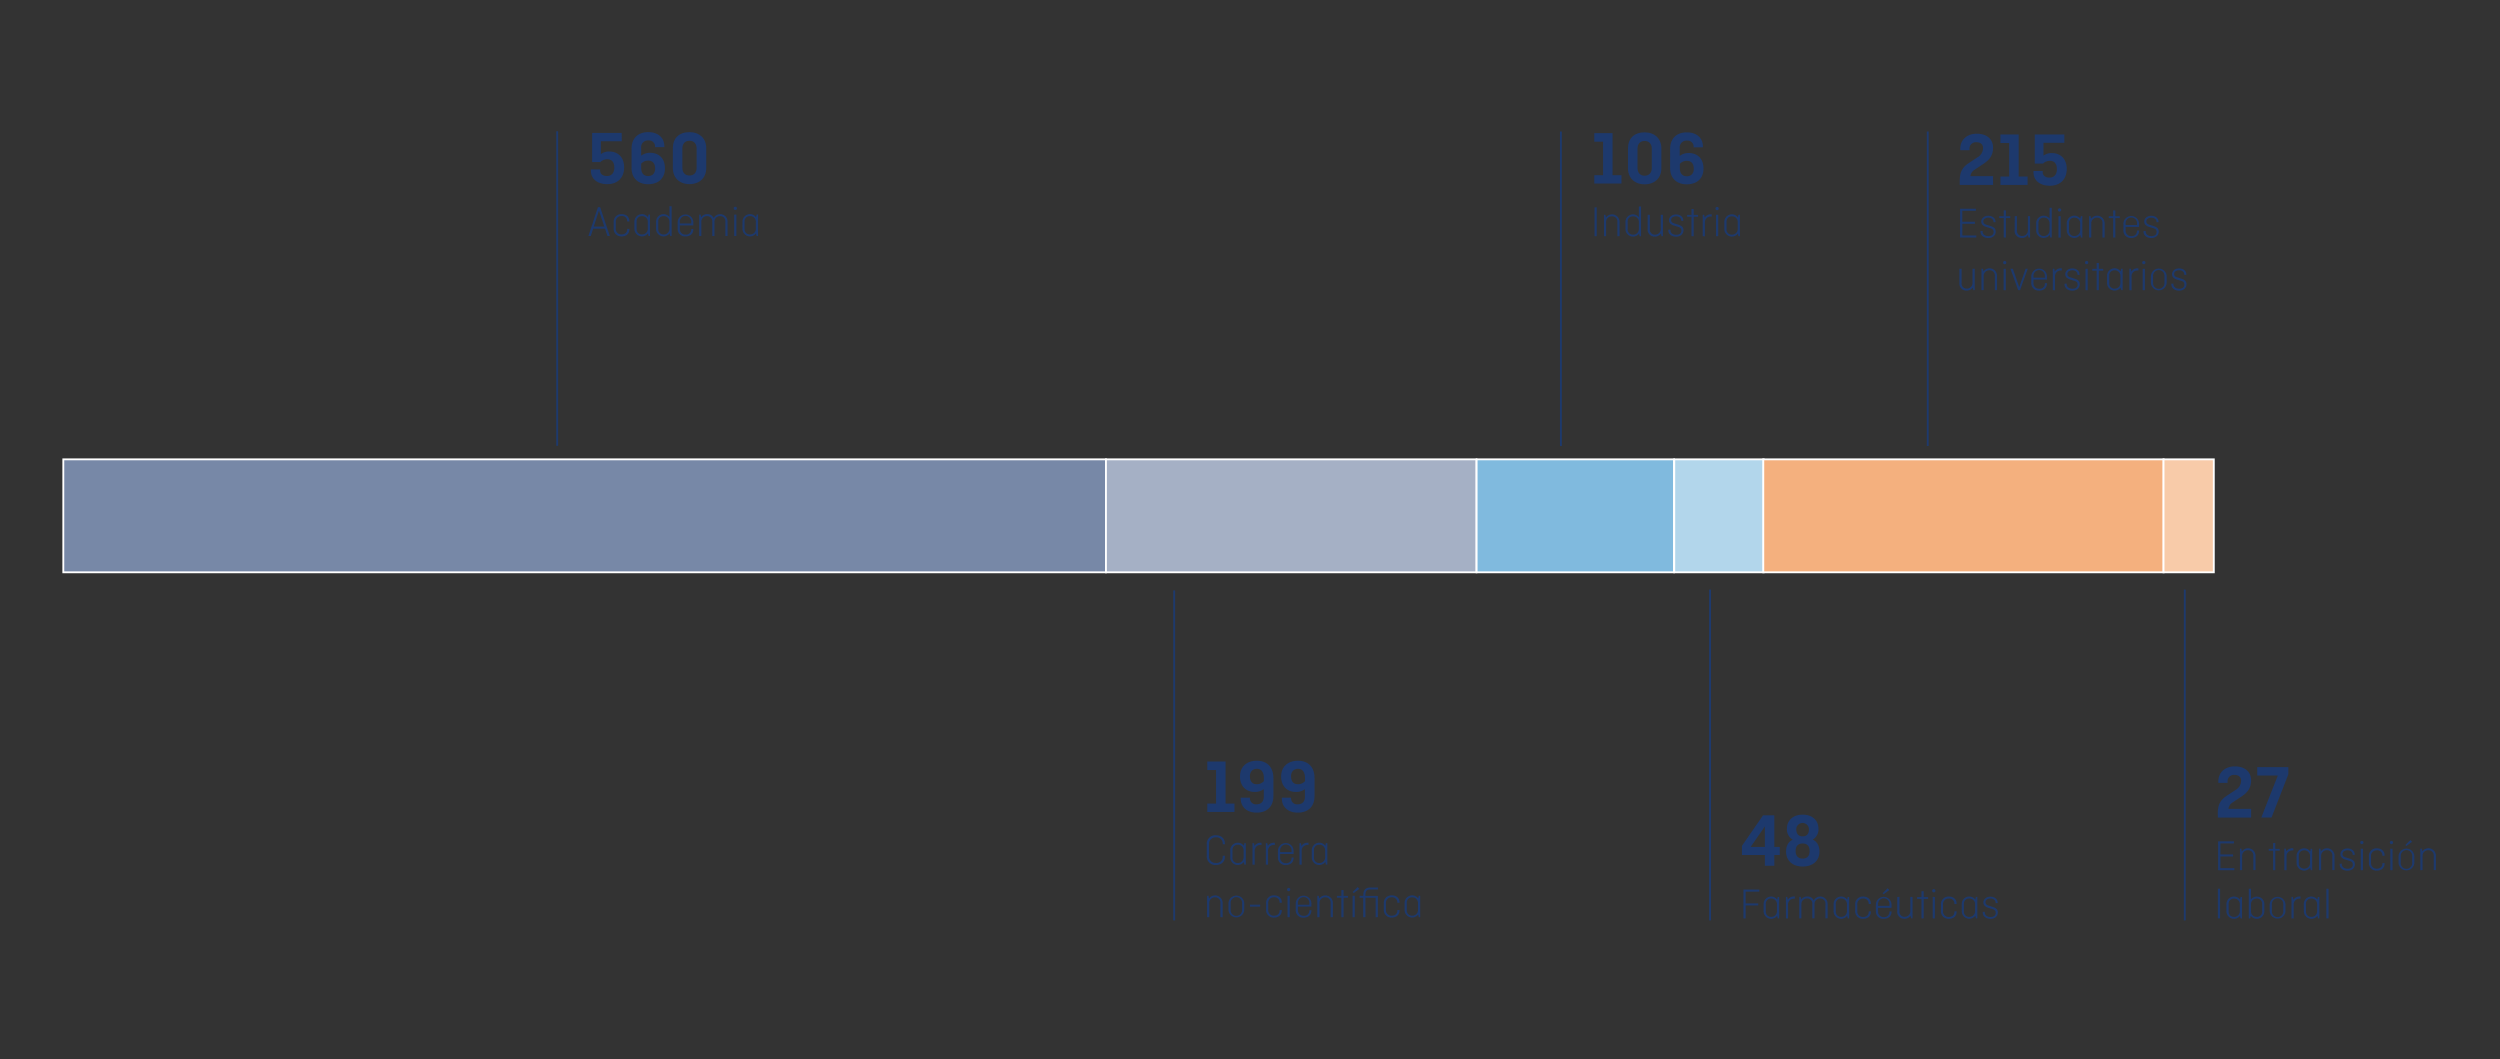 <svg xmlns="http://www.w3.org/2000/svg" viewBox="0 0 1140 483.03"><rect x="0" y="0" width="1140" height="483.03" fill="#333333" stroke="none"/><defs><style>.cls-1{fill:#1d396d;}.cls-2{fill:#7788a7;}.cls-2,.cls-3,.cls-4,.cls-5,.cls-6,.cls-7{stroke:#fff;}.cls-2,.cls-3,.cls-4,.cls-5,.cls-6,.cls-7,.cls-8{stroke-miterlimit:10;stroke-width:0.85px;}.cls-3{fill:#a5b0c5;}.cls-4{fill:#80bade;}.cls-5{fill:#b2d6eb;}.cls-6{fill:#f4b07e;}.cls-7{fill:#f8cba9;}.cls-8{fill:none;stroke:#1d396d;}</style></defs><title>Mesa de trabajo 60 copia 8</title><g id="Facts_Figures_Tot" data-name="Facts &amp; Figures_Tot"><path class="cls-1" d="M283.52,64.43H274v5.85a5.87,5.87,0,0,1,3.85-1.19c4,0,6.76,2.7,6.76,7.25,0,4.79-3.08,7.63-7.63,7.63s-7.53-2.34-7.53-6.16v-.56h4.2v.53c0,1.47,1.12,2.49,3.15,2.49s3.33-1.44,3.33-3.82c0-2.21-.91-3.82-3.15-3.82a4.3,4.3,0,0,0-3.19,1.26H270V60.61h13.48Z"/><path class="cls-1" d="M295.59,84c-4.48,0-7.6-2.62-7.6-7.42V67.82c0-4.66,2.8-7.56,7.63-7.56,4.41,0,7.32,2.49,7.32,6.48v.35h-4.24v-.28a2.72,2.72,0,0,0-3-2.77,3.06,3.06,0,0,0-3.33,3.4V71a6.54,6.54,0,0,1,4.06-1.33c4.17,0,6.79,2.7,6.79,7.07C303.22,81.4,300.11,84,295.59,84Zm-3.22-9.31V76.5c0,2.49,1.19,3.78,3.18,3.78s3.19-1.29,3.19-3.4-.95-3.64-3.12-3.64A4.13,4.13,0,0,0,292.37,74.65Z"/><path class="cls-1" d="M322.05,76.61c0,4.52-3.08,7.35-7.63,7.35s-7.6-2.83-7.6-7.35v-9c0-4.51,2.73-7.35,7.6-7.35,4.55,0,7.63,2.84,7.63,7.35Zm-10.89-.07c0,2.1,1.19,3.5,3.25,3.5s3.25-1.4,3.25-3.5V67.68c0-2.1-1.19-3.5-3.25-3.5s-3.25,1.4-3.25,3.5Z"/><path class="cls-1" d="M268.31,107.61l4.36-13.14h1l4.4,13.14H277l-1.1-3.34h-5.42l-1.08,3.34Zm2.44-4.28h4.8L273.13,96Z"/><path class="cls-1" d="M287,104.39v.2c0,2-1.44,3.22-3.56,3.22a3.44,3.44,0,0,1-3.6-3.72v-2.72a3.43,3.43,0,0,1,3.6-3.72c2.12,0,3.56,1.22,3.56,3.22V101h-1v-.24a2.31,2.31,0,0,0-2.6-2.26,2.53,2.53,0,0,0-2.6,2.76v2.88a2.53,2.53,0,0,0,2.6,2.76c1.74,0,2.6-1,2.6-2.26v-.28Z"/><path class="cls-1" d="M289.29,101.17a3.43,3.43,0,0,1,6.2-2.12l.24-1.2h.66v9.76h-.66l-.24-1.22a3.43,3.43,0,0,1-6.2-2.1Zm6.1,3v-2.88a2.55,2.55,0,0,0-2.62-2.74,2.35,2.35,0,0,0-2.48,2.54v3.28a2.35,2.35,0,0,0,2.48,2.54A2.55,2.55,0,0,0,295.39,104.17Z"/><path class="cls-1" d="M305.37,106.39a3.43,3.43,0,0,1-6.2-2.1v-3.12a3.42,3.42,0,0,1,6.1-2.22V94.07h1v13.54h-.66Zm-.1-2.22v-2.88a2.55,2.55,0,0,0-2.62-2.74,2.35,2.35,0,0,0-2.48,2.54v3.28a2.35,2.35,0,0,0,2.48,2.54A2.55,2.55,0,0,0,305.27,104.17Z"/><path class="cls-1" d="M316.15,104.41v.18c0,2-1.44,3.22-3.54,3.22a3.34,3.34,0,0,1-3.6-3.52v-2.92a3.57,3.57,0,1,1,7.14,0v1.42H310v1.58a2.46,2.46,0,0,0,2.6,2.6,2.3,2.3,0,0,0,2.6-2.3v-.26Zm-6.14-2.5h5.2v-.62a2.61,2.61,0,1,0-5.2,0Z"/><path class="cls-1" d="M318.83,107.61V97.85h.66l.22,1.24a3.15,3.15,0,0,1,2.74-1.44,3.08,3.08,0,0,1,3,1.82,3.35,3.35,0,0,1,6.32,1.7v6.44h-1v-6.52a2.32,2.32,0,0,0-2.42-2.54,2.5,2.5,0,0,0-2.56,2.64v6.42h-1v-6.52a2.32,2.32,0,0,0-2.42-2.54,2.5,2.5,0,0,0-2.56,2.64v6.42Z"/><path class="cls-1" d="M335.29,94.27a.74.74,0,1,1-.74.74A.73.73,0,0,1,335.29,94.27Zm.5,3.58v9.76h-1V97.85Z"/><path class="cls-1" d="M338.57,101.17a3.43,3.43,0,0,1,6.2-2.12l.24-1.2h.66v9.76H345l-.24-1.22a3.43,3.43,0,0,1-6.2-2.1Zm6.1,3v-2.88A2.55,2.55,0,0,0,342,98.55a2.35,2.35,0,0,0-2.48,2.54v3.28a2.35,2.35,0,0,0,2.48,2.54A2.55,2.55,0,0,0,344.67,104.17Z"/><rect class="cls-2" x="28.87" y="209.46" width="475.45" height="51.51"/><rect class="cls-3" x="504.32" y="209.46" width="168.95" height="51.51"/><rect class="cls-4" x="673.34" y="209.46" width="90" height="51.51"/><rect class="cls-5" x="763.46" y="209.46" width="40.75" height="51.51"/><rect class="cls-6" x="804.06" y="209.46" width="182.54" height="51.51"/><rect class="cls-7" x="986.57" y="209.46" width="22.92" height="51.51"/><line class="cls-8" x1="254.07" y1="59.86" x2="254.07" y2="203.27"/><path class="cls-1" d="M550.53,347.25h8.33v19.18h4.06v3.82H550.53v-3.82h4v-15.3h-4Z"/><path class="cls-1" d="M573.14,346.9c4.48,0,7.53,2.73,7.53,7.95V363c0,4.66-2.8,7.56-7.63,7.56-4.37,0-7.28-2.48-7.28-6.48v-.35h4.2v.28a2.73,2.73,0,0,0,3,2.76c2.14,0,3.33-1.26,3.33-3.43v-3.5a6.68,6.68,0,0,1-4.06,1.29c-4.17,0-6.79-2.73-6.79-7.07C565.47,349.53,568.58,346.9,573.14,346.9Zm3.19,9.31v-1.3c0-2.83-1.19-4.34-3.15-4.34s-3.22,1.29-3.22,3.4.91,3.64,3.12,3.64A4.31,4.31,0,0,0,576.32,356.21Z"/><path class="cls-1" d="M591.9,346.9c4.48,0,7.53,2.73,7.53,7.95V363c0,4.66-2.8,7.56-7.63,7.56-4.37,0-7.28-2.48-7.28-6.48v-.35h4.2v.28a2.73,2.73,0,0,0,3,2.76c2.14,0,3.33-1.26,3.33-3.43v-3.5a6.68,6.68,0,0,1-4.06,1.29c-4.17,0-6.79-2.73-6.79-7.07C584.23,349.53,587.34,346.9,591.9,346.9Zm3.19,9.31v-1.3c0-2.83-1.19-4.34-3.15-4.34s-3.22,1.29-3.22,3.4.91,3.64,3.12,3.64A4.31,4.31,0,0,0,595.08,356.21Z"/><path class="cls-1" d="M558.56,390.21v.42c0,2.36-1.68,3.82-4.12,3.82a3.9,3.9,0,0,1-4.16-4.12V385a3.9,3.9,0,0,1,4.16-4.12c2.44,0,4.12,1.46,4.12,3.82V385h-1v-.36a2.79,2.79,0,0,0-3.12-2.8,2.92,2.92,0,0,0-3.12,3.1v5.46a2.92,2.92,0,0,0,3.12,3.1,2.79,2.79,0,0,0,3.12-2.8v-.5Z"/><path class="cls-1" d="M561,387.81a3.43,3.43,0,0,1,6.2-2.12l.24-1.2h.66v9.76h-.66l-.24-1.22a3.43,3.43,0,0,1-6.2-2.1Zm6.1,3v-2.88a2.55,2.55,0,0,0-2.62-2.74,2.35,2.35,0,0,0-2.48,2.54V391a2.35,2.35,0,0,0,2.48,2.54A2.55,2.55,0,0,0,567.06,390.81Z"/><path class="cls-1" d="M571.14,394.25v-9.76h.66l.24,1.3a3.16,3.16,0,0,1,2.78-1.5,3,3,0,0,1,.42,0v1a2.82,2.82,0,0,0-.48,0,2.59,2.59,0,0,0-2.62,2.78v6.24Z"/><path class="cls-1" d="M577.22,394.25v-9.76h.66l.24,1.3a3.16,3.16,0,0,1,2.78-1.5,3,3,0,0,1,.42,0v1a2.82,2.82,0,0,0-.48,0,2.59,2.59,0,0,0-2.62,2.78v6.24Z"/><path class="cls-1" d="M589.88,391.05v.18c0,2-1.44,3.22-3.54,3.22a3.34,3.34,0,0,1-3.6-3.52V388a3.57,3.57,0,1,1,7.14,0v1.42h-6.14V391a2.46,2.46,0,0,0,2.6,2.6,2.3,2.3,0,0,0,2.6-2.3v-.26Zm-6.14-2.5h5.2v-.62a2.61,2.61,0,1,0-5.2,0Z"/><path class="cls-1" d="M592.56,394.25v-9.76h.66l.24,1.3a3.16,3.16,0,0,1,2.78-1.5,3,3,0,0,1,.42,0v1a2.82,2.82,0,0,0-.48,0,2.59,2.59,0,0,0-2.62,2.78v6.24Z"/><path class="cls-1" d="M598.16,387.81a3.43,3.43,0,0,1,6.2-2.12l.24-1.2h.66v9.76h-.66l-.24-1.22a3.43,3.43,0,0,1-6.2-2.1Zm6.1,3v-2.88a2.55,2.55,0,0,0-2.62-2.74,2.35,2.35,0,0,0-2.48,2.54V391a2.35,2.35,0,0,0,2.48,2.54A2.55,2.55,0,0,0,604.26,390.81Z"/><path class="cls-1" d="M550.42,418.25v-9.76h.66l.24,1.24a3.42,3.42,0,0,1,6.2,2.08v6.44h-1v-6.52a2.35,2.35,0,0,0-2.48-2.54,2.55,2.55,0,0,0-2.62,2.74v6.32Z"/><path class="cls-1" d="M567.38,414.73a3.6,3.6,0,1,1-7.2,0V412a3.6,3.6,0,1,1,7.2,0Zm-6.2.08a2.61,2.61,0,1,0,5.2,0v-2.88a2.61,2.61,0,1,0-5.2,0Z"/><path class="cls-1" d="M570,412.53h4.64v.9H570Z"/><path class="cls-1" d="M584.5,415v.2c0,2-1.44,3.22-3.56,3.22a3.44,3.44,0,0,1-3.6-3.72V412a3.43,3.43,0,0,1,3.6-3.72c2.12,0,3.56,1.22,3.56,3.22v.16h-1v-.24a2.31,2.31,0,0,0-2.6-2.26,2.53,2.53,0,0,0-2.6,2.76v2.88a2.53,2.53,0,0,0,2.6,2.76c1.74,0,2.6-1,2.6-2.26V415Z"/><path class="cls-1" d="M587.62,404.91a.74.74,0,1,1-.74.74A.73.73,0,0,1,587.62,404.91Zm.5,3.58v9.76h-1v-9.76Z"/><path class="cls-1" d="M598,415.05v.18c0,2-1.44,3.22-3.54,3.22a3.34,3.34,0,0,1-3.6-3.52V412a3.57,3.57,0,1,1,7.14,0v1.42h-6.14V415a2.46,2.46,0,0,0,2.6,2.6,2.3,2.3,0,0,0,2.6-2.3v-.26Zm-6.14-2.5h5.2v-.62a2.61,2.61,0,1,0-5.2,0Z"/><path class="cls-1" d="M600.68,418.25v-9.76h.66l.24,1.24a3.42,3.42,0,0,1,6.2,2.08v6.44h-1v-6.52a2.35,2.35,0,0,0-2.48-2.54,2.55,2.55,0,0,0-2.62,2.74v6.32Z"/><path class="cls-1" d="M609.66,408.53h2v-2.66h1v2.66h2v.84h-2v8.88h-1v-8.88h-2Z"/><path class="cls-1" d="M617.78,408.49v9.76h-1v-9.76Zm-.52-1.24-.46-.5,2.3-2.24.74.8Z"/><path class="cls-1" d="M624.7,405.59c-1.58,0-2.08,1-2.08,2.28v.66h5.68v9.72h-1v-8.88h-4.68v8.88h-1v-8.88H620v-.84h1.66v-.58c0-2.06,1.08-3.24,3.1-3.24h3.58v.88Z"/><path class="cls-1" d="M638.18,415v.2c0,2-1.44,3.22-3.56,3.22a3.44,3.44,0,0,1-3.6-3.72V412a3.43,3.43,0,0,1,3.6-3.72c2.12,0,3.56,1.22,3.56,3.22v.16h-1v-.24a2.31,2.31,0,0,0-2.6-2.26,2.53,2.53,0,0,0-2.6,2.76v2.88a2.53,2.53,0,0,0,2.6,2.76c1.74,0,2.6-1,2.6-2.26V415Z"/><path class="cls-1" d="M640.5,411.81a3.43,3.43,0,0,1,6.2-2.12l.24-1.2h.66v9.76h-.66L646.7,417a3.43,3.43,0,0,1-6.2-2.1Zm6.1,3v-2.88a2.55,2.55,0,0,0-2.62-2.74,2.35,2.35,0,0,0-2.48,2.54V415a2.35,2.35,0,0,0,2.48,2.54A2.55,2.55,0,0,0,646.6,414.81Z"/><line class="cls-8" x1="535.43" y1="269.22" x2="535.43" y2="419.7"/><path class="cls-1" d="M727,60.71h8.33V79.89h4.06V83.7H727V79.89h4V64.59h-4Z"/><path class="cls-1" d="M757.59,76.7c0,4.52-3.08,7.35-7.63,7.35s-7.6-2.83-7.6-7.35v-9c0-4.51,2.73-7.35,7.6-7.35,4.55,0,7.63,2.84,7.63,7.35Zm-10.89-.07c0,2.1,1.19,3.5,3.25,3.5s3.26-1.4,3.26-3.5V67.78c0-2.1-1.19-3.5-3.26-3.5s-3.25,1.4-3.25,3.5Z"/><path class="cls-1" d="M769.18,84.05c-4.48,0-7.6-2.62-7.6-7.42V67.92c0-4.66,2.8-7.56,7.63-7.56,4.41,0,7.32,2.49,7.32,6.48v.35h-4.24V66.9a2.72,2.72,0,0,0-3-2.77,3.06,3.06,0,0,0-3.33,3.4V71.1A6.54,6.54,0,0,1,770,69.77c4.17,0,6.79,2.7,6.79,7.07C776.81,81.5,773.69,84.05,769.18,84.05ZM766,74.74V76.6c0,2.49,1.19,3.78,3.18,3.78s3.19-1.29,3.19-3.4-.95-3.64-3.12-3.64A4.13,4.13,0,0,0,766,74.74Z"/><path class="cls-1" d="M728.12,107.7h-1V94.56h1Z"/><path class="cls-1" d="M731.42,107.7V97.94h.66l.24,1.24a3.42,3.42,0,0,1,6.2,2.08v6.44h-1v-6.52A2.35,2.35,0,0,0,735,98.64a2.55,2.55,0,0,0-2.62,2.74v6.32Z"/><path class="cls-1" d="M747.42,106.48a3.43,3.43,0,0,1-6.2-2.1v-3.12a3.42,3.42,0,0,1,6.1-2.22V94.16h1V107.7h-.66Zm-.1-2.22v-2.88a2.55,2.55,0,0,0-2.62-2.74,2.35,2.35,0,0,0-2.48,2.54v3.28A2.35,2.35,0,0,0,744.7,107,2.55,2.55,0,0,0,747.32,104.26Z"/><path class="cls-1" d="M751.32,97.94h1v6.52A2.3,2.3,0,0,0,754.7,107a2.55,2.55,0,0,0,2.6-2.74V97.94h1v9.76h-.66l-.24-1.22a3.21,3.21,0,0,1-2.76,1.42,3.18,3.18,0,0,1-3.32-3.52Z"/><path class="cls-1" d="M761.72,104.72v.34c0,1.1,1,2,2.62,2s2.38-.8,2.38-1.9c0-.94-.44-1.4-1.44-1.7l-2-.6c-1.08-.32-2.22-1-2.22-2.44s1.34-2.64,3.18-2.64,3.36,1,3.36,2.8v.14h-.94v-.22c0-1-.88-1.88-2.42-1.88-1,0-2.22.52-2.22,1.72,0,.78.46,1.22,1.28,1.48l1.8.56c1.46.46,2.58,1,2.58,2.64s-1.34,2.92-3.36,2.92-3.58-1.1-3.58-2.92v-.26Z"/><path class="cls-1" d="M769.32,98h2V95.32h1V98h2v.84h-2v8.88h-1V98.82h-2Z"/><path class="cls-1" d="M776.44,107.7V97.94h.66l.24,1.3a3.16,3.16,0,0,1,2.78-1.5,3,3,0,0,1,.42,0v1a2.82,2.82,0,0,0-.48,0,2.59,2.59,0,0,0-2.62,2.78v6.24Z"/><path class="cls-1" d="M783,94.36a.74.74,0,1,1-.74.74A.73.73,0,0,1,783,94.36Zm.5,3.58v9.76h-1V97.94Z"/><path class="cls-1" d="M786.3,101.26a3.43,3.43,0,0,1,6.2-2.12l.24-1.2h.66v9.76h-.66l-.24-1.22a3.43,3.43,0,0,1-6.2-2.1Zm6.1,3v-2.88a2.55,2.55,0,0,0-2.62-2.74,2.35,2.35,0,0,0-2.48,2.54v3.28a2.35,2.35,0,0,0,2.48,2.54A2.55,2.55,0,0,0,792.4,104.26Z"/><line class="cls-8" x1="711.77" y1="59.97" x2="711.77" y2="203.37"/><path class="cls-1" d="M893.64,82.6c0-3.19.56-5.88,3.92-8.09l4.06-2.7a5,5,0,0,0,2.66-4.24c0-1.61-1-2.7-3-2.7a2.87,2.87,0,0,0-3.19,3v.63h-4.2v-.7c0-4,3-6.83,7.53-6.83s7.42,2.45,7.42,6.41c0,3.29-1.54,5.46-4.31,7.28l-4.09,2.73a4,4,0,0,0-1.93,2.94h10.33v4H893.64Z"/><path class="cls-1" d="M912.19,61.31h8.33V80.5h4.06v3.82H912.19V80.5h4V65.2h-4Z"/><path class="cls-1" d="M941.34,65.13h-9.52V71a5.87,5.87,0,0,1,3.85-1.19c4,0,6.76,2.7,6.76,7.25,0,4.79-3.08,7.63-7.63,7.63s-7.53-2.34-7.53-6.16v-.56h4.2v.53c0,1.47,1.12,2.49,3.15,2.49s3.33-1.44,3.33-3.82c0-2.21-.91-3.82-3.15-3.82a4.3,4.3,0,0,0-3.19,1.26h-3.75V61.31h13.48Z"/><path class="cls-1" d="M894.83,102.05v5.32h6.36v.94h-7.4V95.17H901v.94h-6.2v5h5.76v.94Z"/><path class="cls-1" d="M904.09,105.33v.34c0,1.1,1,2,2.62,2s2.38-.8,2.38-1.9c0-.94-.44-1.4-1.44-1.7l-2-.6c-1.08-.32-2.22-1-2.22-2.44s1.34-2.64,3.18-2.64,3.36,1,3.36,2.8v.14h-.94v-.22c0-1-.88-1.88-2.42-1.88-1,0-2.22.52-2.22,1.72,0,.78.46,1.22,1.28,1.48l1.8.56c1.46.46,2.58,1,2.58,2.64s-1.34,2.92-3.36,2.92-3.58-1.1-3.58-2.92v-.26Z"/><path class="cls-1" d="M911.69,98.59h2V95.93h1v2.66h2v.84h-2v8.88h-1V99.43h-2Z"/><path class="cls-1" d="M918.73,98.55h1v6.52a2.3,2.3,0,0,0,2.38,2.54,2.55,2.55,0,0,0,2.6-2.74V98.55h1v9.76H925l-.24-1.22a3.21,3.21,0,0,1-2.76,1.42,3.18,3.18,0,0,1-3.32-3.52Z"/><path class="cls-1" d="M934.69,107.09a3.43,3.43,0,0,1-6.2-2.1v-3.12a3.42,3.42,0,0,1,6.1-2.22V94.77h1v13.54h-.66Zm-.1-2.22V102A2.55,2.55,0,0,0,932,99.25a2.35,2.35,0,0,0-2.48,2.54v3.28a2.35,2.35,0,0,0,2.48,2.54A2.55,2.55,0,0,0,934.59,104.87Z"/><path class="cls-1" d="M939.16,95a.74.74,0,1,1-.74.74A.73.73,0,0,1,939.16,95Zm.5,3.58v9.76h-1V98.55Z"/><path class="cls-1" d="M942.45,101.87a3.43,3.43,0,0,1,6.2-2.12l.24-1.2h.66v9.76h-.66l-.24-1.22a3.43,3.43,0,0,1-6.2-2.1Zm6.1,3V102a2.55,2.55,0,0,0-2.62-2.74,2.35,2.35,0,0,0-2.48,2.54v3.28a2.35,2.35,0,0,0,2.48,2.54A2.55,2.55,0,0,0,948.55,104.87Z"/><path class="cls-1" d="M952.62,108.31V98.55h.66l.24,1.24a3.42,3.42,0,0,1,6.2,2.08v6.44h-1v-6.52a2.35,2.35,0,0,0-2.48-2.54,2.55,2.55,0,0,0-2.62,2.74v6.32Z"/><path class="cls-1" d="M961.6,98.59h2V95.93h1v2.66h2v.84h-2v8.88h-1V99.43h-2Z"/><path class="cls-1" d="M975.41,105.11v.18c0,2-1.44,3.22-3.54,3.22a3.34,3.34,0,0,1-3.6-3.52v-2.92a3.57,3.57,0,1,1,7.14,0v1.42h-6.14v1.58a2.46,2.46,0,0,0,2.6,2.6,2.3,2.3,0,0,0,2.6-2.3v-.26Zm-6.14-2.5h5.2V102a2.61,2.61,0,1,0-5.2,0Z"/><path class="cls-1" d="M978.42,105.33v.34c0,1.1,1,2,2.62,2s2.38-.8,2.38-1.9c0-.94-.44-1.4-1.44-1.7l-2-.6c-1.08-.32-2.22-1-2.22-2.44s1.34-2.64,3.18-2.64,3.36,1,3.36,2.8v.14h-.94v-.22c0-1-.88-1.88-2.42-1.88-1,0-2.22.52-2.22,1.72,0,.78.46,1.22,1.28,1.48l1.8.56c1.46.46,2.58,1,2.58,2.64s-1.34,2.92-3.36,2.92-3.58-1.1-3.58-2.92v-.26Z"/><path class="cls-1" d="M893.49,122.55h1v6.52a2.3,2.3,0,0,0,2.38,2.54,2.55,2.55,0,0,0,2.6-2.74v-6.32h1v9.76h-.66l-.24-1.22a3.21,3.21,0,0,1-2.76,1.42,3.18,3.18,0,0,1-3.32-3.52Z"/><path class="cls-1" d="M903.55,132.31v-9.76h.66l.24,1.24a3.42,3.42,0,0,1,6.2,2.08v6.44h-1v-6.52a2.35,2.35,0,0,0-2.48-2.54,2.55,2.55,0,0,0-2.62,2.74v6.32Z"/><path class="cls-1" d="M914.15,119a.74.74,0,1,1-.74.74A.73.73,0,0,1,914.15,119Zm.5,3.58v9.76h-1v-9.76Z"/><path class="cls-1" d="M920.29,132.31l-3.54-9.76h1.1l2.92,8.32,2.9-8.32h1l-3.54,9.76Z"/><path class="cls-1" d="M933.41,129.11v.18c0,2-1.44,3.22-3.54,3.22a3.34,3.34,0,0,1-3.6-3.52v-2.92a3.57,3.57,0,1,1,7.14,0v1.42h-6.14v1.58a2.46,2.46,0,0,0,2.6,2.6,2.3,2.3,0,0,0,2.6-2.3v-.26Zm-6.14-2.5h5.2V126a2.61,2.61,0,1,0-5.2,0Z"/><path class="cls-1" d="M936.08,132.31v-9.76h.66l.24,1.3a3.16,3.16,0,0,1,2.78-1.5,3,3,0,0,1,.42,0v1a2.82,2.82,0,0,0-.48,0,2.59,2.59,0,0,0-2.62,2.78v6.24Z"/><path class="cls-1" d="M942.41,129.33v.34c0,1.1,1,2,2.62,2s2.38-.8,2.38-1.9c0-.94-.44-1.4-1.44-1.7l-2-.6c-1.08-.32-2.22-1-2.22-2.44s1.34-2.64,3.18-2.64,3.36,1,3.36,2.8v.14h-.94v-.22c0-1-.88-1.88-2.42-1.88-1,0-2.22.52-2.22,1.72,0,.78.46,1.22,1.28,1.48l1.8.56c1.46.46,2.58,1,2.58,2.64s-1.34,2.92-3.36,2.92-3.58-1.1-3.58-2.92v-.26Z"/><path class="cls-1" d="M951.5,119a.74.74,0,1,1-.74.74A.73.73,0,0,1,951.5,119Zm.5,3.58v9.76h-1v-9.76Z"/><path class="cls-1" d="M954.08,122.59h2v-2.66h1v2.66h2v.84h-2v8.88h-1v-8.88h-2Z"/><path class="cls-1" d="M960.81,125.87a3.43,3.43,0,0,1,6.2-2.12l.24-1.2h.66v9.76h-.66l-.24-1.22a3.43,3.43,0,0,1-6.2-2.1Zm6.1,3V126a2.55,2.55,0,0,0-2.62-2.74,2.35,2.35,0,0,0-2.48,2.54v3.28a2.35,2.35,0,0,0,2.48,2.54A2.55,2.55,0,0,0,966.91,128.87Z"/><path class="cls-1" d="M971,132.31v-9.76h.66l.24,1.3a3.16,3.16,0,0,1,2.78-1.5,3,3,0,0,1,.42,0v1a2.82,2.82,0,0,0-.48,0,2.59,2.59,0,0,0-2.62,2.78v6.24Z"/><path class="cls-1" d="M977.57,119a.74.74,0,1,1-.74.74A.73.73,0,0,1,977.57,119Zm.5,3.58v9.76h-1v-9.76Z"/><path class="cls-1" d="M988,128.79a3.6,3.6,0,1,1-7.2,0v-2.72a3.6,3.6,0,1,1,7.2,0Zm-6.2.08a2.61,2.61,0,1,0,5.2,0V126a2.61,2.61,0,1,0-5.2,0Z"/><path class="cls-1" d="M991.09,129.33v.34c0,1.1,1,2,2.62,2s2.38-.8,2.38-1.9c0-.94-.44-1.4-1.44-1.7l-2-.6c-1.08-.32-2.22-1-2.22-2.44s1.34-2.64,3.18-2.64,3.36,1,3.36,2.8v.14h-.94v-.22c0-1-.88-1.88-2.42-1.88-1,0-2.22.52-2.22,1.72,0,.78.46,1.22,1.28,1.48l1.8.56c1.46.46,2.58,1,2.58,2.64s-1.34,2.92-3.36,2.92-3.58-1.1-3.58-2.92v-.26Z"/><line class="cls-8" x1="879.05" y1="59.97" x2="879.05" y2="203.37"/><path class="cls-1" d="M809.09,371.79v14.42h2.49v3.68h-2.49v4.9h-4.31v-4.9H794.32v-4.17l9.63-13.93Zm-4.31,14.42v-9.38l-6.48,9.38Z"/><path class="cls-1" d="M826.56,382.85c1.82.81,3.12,2.59,3.12,5.5,0,4.09-3,6.79-7.63,6.79s-7.6-2.7-7.6-6.79c0-2.91,1.26-4.66,3.08-5.46a5.34,5.34,0,0,1-2.7-5c0-3.78,2.8-6.41,7.21-6.41s7.18,2.63,7.18,6.41A5.28,5.28,0,0,1,826.56,382.85ZM822,391.53c2.06,0,3.18-1.23,3.18-3.43s-1-3.47-3.18-3.47-3.19,1.3-3.19,3.47S820,391.53,822,391.53Zm0-10.15c2,0,2.87-1.26,2.87-3.22a2.89,2.89,0,1,0-5.78,0C819.14,380.12,820,381.38,822,381.38Z"/><path class="cls-1" d="M796,412.89v5.9h-1V405.65h7.24v.94H796v5.36h5.76v.94Z"/><path class="cls-1" d="M804.2,412.35a3.43,3.43,0,0,1,6.2-2.12l.24-1.2h.66v9.76h-.66l-.24-1.22a3.43,3.43,0,0,1-6.2-2.1Zm6.1,3v-2.88a2.55,2.55,0,0,0-2.62-2.74,2.35,2.35,0,0,0-2.48,2.54v3.28a2.35,2.35,0,0,0,2.48,2.54A2.55,2.55,0,0,0,810.3,415.35Z"/><path class="cls-1" d="M814.38,418.79V409H815l.24,1.3a3.16,3.16,0,0,1,2.78-1.5,3,3,0,0,1,.42,0v1a2.82,2.82,0,0,0-.48,0,2.59,2.59,0,0,0-2.62,2.78v6.24Z"/><path class="cls-1" d="M820.46,418.79V409h.66l.22,1.24a3.15,3.15,0,0,1,2.74-1.44,3.08,3.08,0,0,1,3,1.82,3.35,3.35,0,0,1,6.32,1.7v6.44h-1v-6.52a2.32,2.32,0,0,0-2.42-2.54,2.5,2.5,0,0,0-2.56,2.64v6.42h-1v-6.52a2.32,2.32,0,0,0-2.42-2.54,2.5,2.5,0,0,0-2.56,2.64v6.42Z"/><path class="cls-1" d="M836.12,412.35a3.43,3.43,0,0,1,6.2-2.12l.24-1.2h.66v9.76h-.66l-.24-1.22a3.43,3.43,0,0,1-6.2-2.1Zm6.1,3v-2.88a2.55,2.55,0,0,0-2.62-2.74,2.35,2.35,0,0,0-2.48,2.54v3.28a2.35,2.35,0,0,0,2.48,2.54A2.55,2.55,0,0,0,842.22,415.35Z"/><path class="cls-1" d="M853.12,415.57v.2c0,2-1.44,3.22-3.56,3.22a3.44,3.44,0,0,1-3.6-3.72v-2.72a3.43,3.43,0,0,1,3.6-3.72c2.12,0,3.56,1.22,3.56,3.22v.16h-1V412a2.31,2.31,0,0,0-2.6-2.26,2.53,2.53,0,0,0-2.6,2.76v2.88a2.53,2.53,0,0,0,2.6,2.76c1.74,0,2.6-1,2.6-2.26v-.28Z"/><path class="cls-1" d="M862.54,415.59v.18c0,2-1.44,3.22-3.54,3.22a3.34,3.34,0,0,1-3.6-3.52v-2.92a3.57,3.57,0,1,1,7.14,0V414H856.4v1.58a2.46,2.46,0,0,0,2.6,2.6,2.3,2.3,0,0,0,2.6-2.3v-.26Zm-6.14-2.5h5.2v-.62a2.61,2.61,0,1,0-5.2,0Zm2.52-5.3-.46-.5,2.3-2.24.74.8Z"/><path class="cls-1" d="M865.14,409h1v6.52a2.3,2.3,0,0,0,2.38,2.54,2.55,2.55,0,0,0,2.6-2.74V409h1v9.76h-.66l-.24-1.22a3.21,3.21,0,0,1-2.76,1.42,3.18,3.18,0,0,1-3.32-3.52Z"/><path class="cls-1" d="M874.2,409.07h2v-2.66h1v2.66h2v.84h-2v8.88h-1v-8.88h-2Z"/><path class="cls-1" d="M881.82,405.45a.74.74,0,1,1-.74.74A.73.73,0,0,1,881.82,405.45Zm.5,3.58v9.76h-1V409Z"/><path class="cls-1" d="M892.22,415.57v.2c0,2-1.44,3.22-3.56,3.22a3.44,3.44,0,0,1-3.6-3.72v-2.72a3.43,3.43,0,0,1,3.6-3.72c2.12,0,3.56,1.22,3.56,3.22v.16h-1V412a2.31,2.31,0,0,0-2.6-2.26,2.53,2.53,0,0,0-2.6,2.76v2.88a2.53,2.53,0,0,0,2.6,2.76c1.74,0,2.6-1,2.6-2.26v-.28Z"/><path class="cls-1" d="M894.54,412.35a3.43,3.43,0,0,1,6.2-2.12L901,409h.66v9.76H901l-.24-1.22a3.43,3.43,0,0,1-6.2-2.1Zm6.1,3v-2.88a2.55,2.55,0,0,0-2.62-2.74,2.35,2.35,0,0,0-2.48,2.54v3.28a2.35,2.35,0,0,0,2.48,2.54A2.55,2.55,0,0,0,900.64,415.35Z"/><path class="cls-1" d="M905.06,415.81v.34c0,1.1,1,2,2.62,2s2.38-.8,2.38-1.9c0-.94-.44-1.4-1.44-1.7l-2-.6c-1.08-.32-2.22-1-2.22-2.44s1.34-2.64,3.18-2.64,3.36,1,3.36,2.8v.14H910v-.22c0-1-.88-1.88-2.42-1.88-1,0-2.22.52-2.22,1.72,0,.78.46,1.22,1.28,1.48l1.8.56c1.46.46,2.58,1,2.58,2.64S909.72,419,907.7,419s-3.58-1.1-3.58-2.92v-.26Z"/><line class="cls-8" x1="779.79" y1="268.86" x2="779.79" y2="419.7"/><path class="cls-1" d="M1011.31,371.09c0-3.19.56-5.88,3.92-8.09l4.06-2.7a5,5,0,0,0,2.66-4.24c0-1.61-1-2.7-3-2.7a2.87,2.87,0,0,0-3.19,3V357h-4.2v-.7c0-4,3-6.83,7.53-6.83s7.42,2.45,7.42,6.41c0,3.29-1.54,5.46-4.31,7.28l-4.09,2.73a4,4,0,0,0-1.93,2.94h10.33v4h-15.16Z"/><path class="cls-1" d="M1029.3,349.81h14.18v3.29l-7.67,19.71h-4.66l7.53-19.18h-9.38Z"/><path class="cls-1" d="M1012.5,390.54v5.32h6.36v.94h-7.4V383.66h7.24v.94h-6.2v5h5.76v.94Z"/><path class="cls-1" d="M1021.42,396.8V387h.66l.24,1.24a3.42,3.42,0,0,1,6.2,2.08v6.44h-1v-6.52a2.35,2.35,0,0,0-2.48-2.54,2.55,2.55,0,0,0-2.62,2.74v6.32Z"/><path class="cls-1" d="M1034.54,387.08h2v-2.66h1v2.66h2v.84h-2v8.88h-1v-8.88h-2Z"/><path class="cls-1" d="M1041.66,396.8V387h.66l.24,1.3a3.16,3.16,0,0,1,2.78-1.5,3,3,0,0,1,.42,0v1a2.82,2.82,0,0,0-.48,0,2.59,2.59,0,0,0-2.62,2.78v6.24Z"/><path class="cls-1" d="M1047.26,390.36a3.43,3.43,0,0,1,6.2-2.12l.24-1.2h.66v9.76h-.66l-.24-1.22a3.43,3.43,0,0,1-6.2-2.1Zm6.1,3v-2.88a2.55,2.55,0,0,0-2.62-2.74,2.35,2.35,0,0,0-2.48,2.54v3.28a2.35,2.35,0,0,0,2.48,2.54A2.55,2.55,0,0,0,1053.36,393.36Z"/><path class="cls-1" d="M1057.44,396.8V387h.66l.24,1.24a3.42,3.42,0,0,1,6.2,2.08v6.44h-1v-6.52a2.35,2.35,0,0,0-2.48-2.54,2.55,2.55,0,0,0-2.62,2.74v6.32Z"/><path class="cls-1" d="M1067.88,393.82v.34c0,1.1,1,2,2.62,2s2.38-.8,2.38-1.9c0-.94-.44-1.4-1.44-1.7l-2-.6c-1.08-.32-2.22-1-2.22-2.44s1.34-2.64,3.18-2.64,3.36,1,3.36,2.8v.14h-.94v-.22c0-1-.88-1.88-2.42-1.88-1,0-2.22.52-2.22,1.72,0,.78.46,1.22,1.28,1.48l1.8.56c1.46.46,2.58,1,2.58,2.64s-1.34,2.92-3.36,2.92-3.58-1.1-3.58-2.92v-.26Z"/><path class="cls-1" d="M1077,383.46a.74.74,0,1,1-.74.74A.73.73,0,0,1,1077,383.46Zm.5,3.58v9.76h-1V387Z"/><path class="cls-1" d="M1087.38,393.58v.2c0,2-1.44,3.22-3.56,3.22a3.44,3.44,0,0,1-3.6-3.72v-2.72a3.43,3.43,0,0,1,3.6-3.72c2.12,0,3.56,1.22,3.56,3.22v.16h-1V390a2.31,2.31,0,0,0-2.6-2.26,2.53,2.53,0,0,0-2.6,2.76v2.88a2.53,2.53,0,0,0,2.6,2.76c1.74,0,2.6-1,2.6-2.26v-.28Z"/><path class="cls-1" d="M1090.5,383.46a.74.74,0,1,1-.74.74A.73.73,0,0,1,1090.5,383.46Zm.5,3.58v9.76h-1V387Z"/><path class="cls-1" d="M1100.94,393.28a3.6,3.6,0,1,1-7.2,0v-2.72a3.6,3.6,0,1,1,7.2,0Zm-6.2.08a2.61,2.61,0,1,0,5.2,0v-2.88a2.61,2.61,0,1,0-5.2,0Zm2.56-7.56-.46-.5,2.3-2.24.74.8Z"/><path class="cls-1" d="M1103.68,396.8V387h.66l.24,1.24a3.42,3.42,0,0,1,6.2,2.08v6.44h-1v-6.52a2.35,2.35,0,0,0-2.48-2.54,2.55,2.55,0,0,0-2.62,2.74v6.32Z"/><path class="cls-1" d="M1012.36,405.26V418.8h-1V405.26Z"/><path class="cls-1" d="M1015.26,412.36a3.43,3.43,0,0,1,6.2-2.12l.24-1.2h.66v9.76h-.66l-.24-1.22a3.43,3.43,0,0,1-6.2-2.1Zm6.1,3v-2.88a2.55,2.55,0,0,0-2.62-2.74,2.35,2.35,0,0,0-2.48,2.54v3.28a2.35,2.35,0,0,0,2.48,2.54A2.55,2.55,0,0,0,1021.36,415.36Z"/><path class="cls-1" d="M1026.1,418.8h-.66V405.26h1v4.88a3.42,3.42,0,0,1,6.1,2.22v3.12a3.43,3.43,0,0,1-6.2,2.1Zm5.44-3.24v-3.28a2.35,2.35,0,0,0-2.48-2.54,2.55,2.55,0,0,0-2.62,2.74v2.88a2.55,2.55,0,0,0,2.62,2.74A2.35,2.35,0,0,0,1031.54,415.56Z"/><path class="cls-1" d="M1042.18,415.28a3.6,3.6,0,1,1-7.2,0v-2.72a3.6,3.6,0,1,1,7.2,0Zm-6.2.08a2.61,2.61,0,1,0,5.2,0v-2.88a2.61,2.61,0,1,0-5.2,0Z"/><path class="cls-1" d="M1044.92,418.8V409h.66l.24,1.3a3.16,3.16,0,0,1,2.78-1.5,3,3,0,0,1,.42,0v1a2.82,2.82,0,0,0-.48,0,2.59,2.59,0,0,0-2.62,2.78v6.24Z"/><path class="cls-1" d="M1050.52,412.36a3.43,3.43,0,0,1,6.2-2.12l.24-1.2h.66v9.76H1057l-.24-1.22a3.43,3.43,0,0,1-6.2-2.1Zm6.1,3v-2.88a2.55,2.55,0,0,0-2.62-2.74,2.35,2.35,0,0,0-2.48,2.54v3.28a2.35,2.35,0,0,0,2.48,2.54A2.55,2.55,0,0,0,1056.62,415.36Z"/><path class="cls-1" d="M1061.82,405.26V418.8h-1V405.26Z"/><line class="cls-8" x1="996.25" y1="268.86" x2="996.25" y2="419.7"/></g></svg>